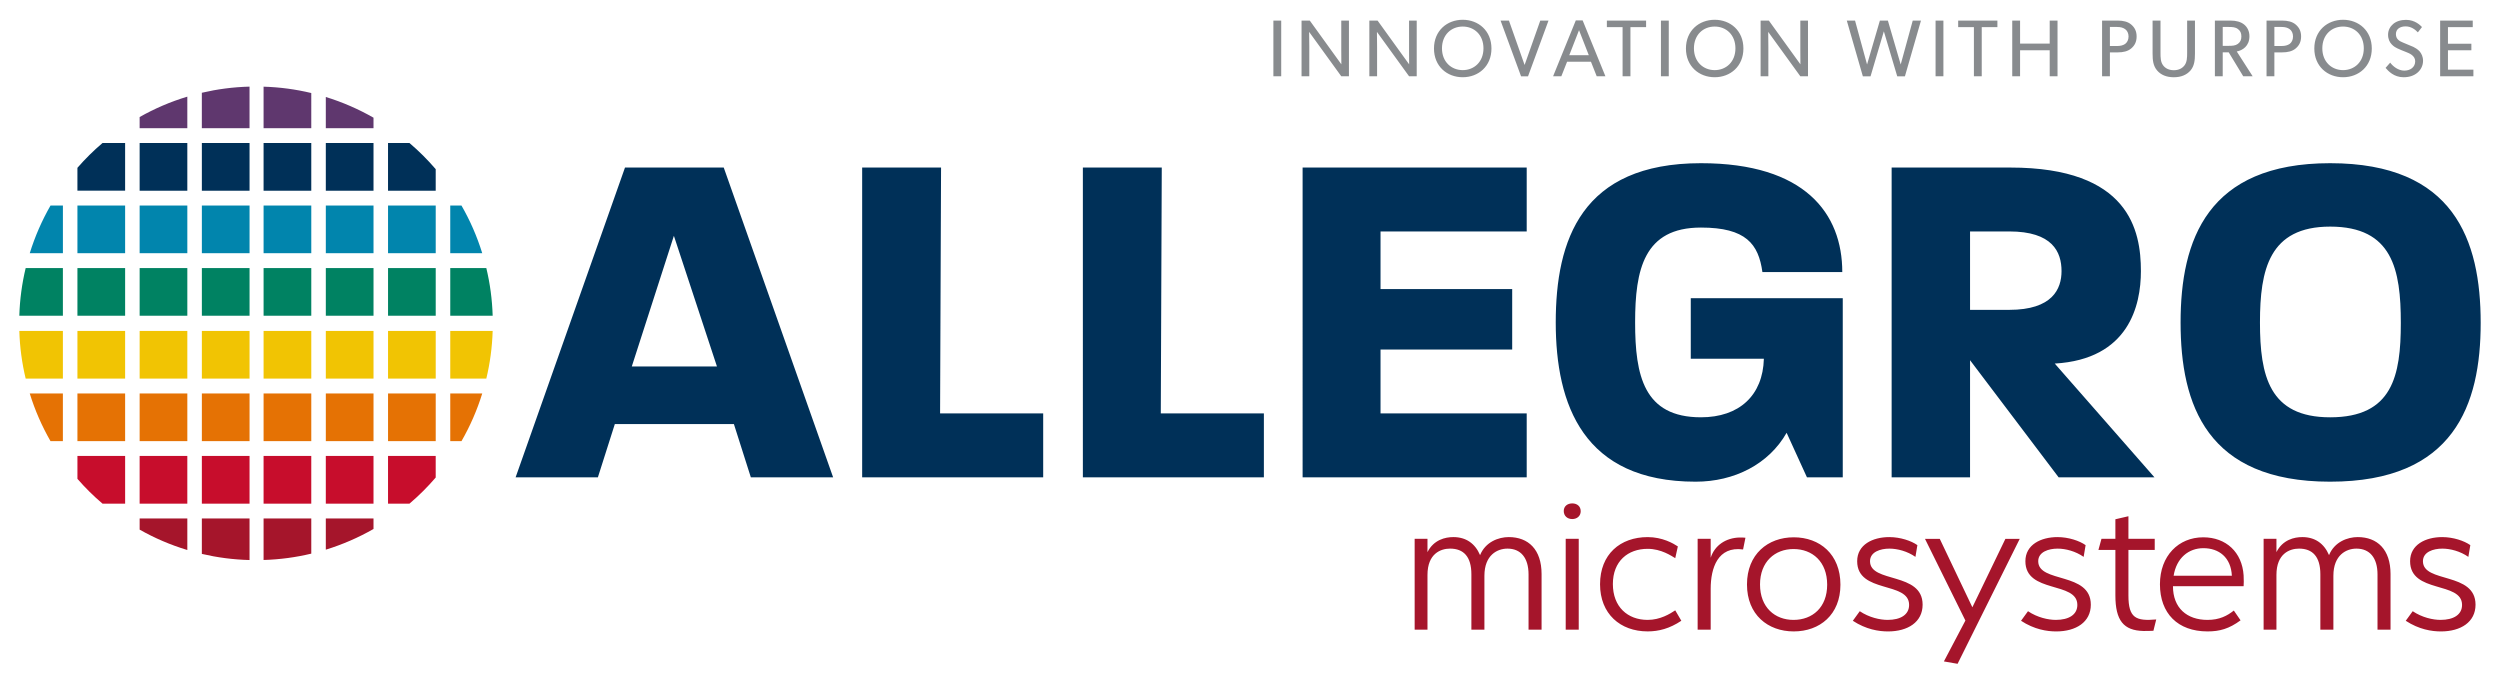 <svg xmlns:svg="http://www.w3.org/2000/svg" xmlns="http://www.w3.org/2000/svg" id="svg2472" width="1024" height="280" viewBox="-2.386 -2.386 308.754 84.312"><defs id="defs2469"></defs><path id="path1603" style="fill:#003058;fill-opacity:1;fill-rule:nonzero;stroke:none;stroke-width:1.333" d="m 285.391,25.544 c -7.532,0 -8.668,5.32 -8.668,11.836 0,6.575 1.136,11.716 8.668,11.716 7.712,0 8.728,-5.141 8.728,-11.656 0,-6.576 -1.016,-11.896 -8.728,-11.896 m 0,31.503 c -15.243,0 -18.471,-9.505 -18.471,-19.667 0,-10.163 3.288,-19.667 18.471,-19.667 15.303,0 18.591,9.504 18.591,19.727 0,10.101 -3.288,19.607 -18.591,19.607 M 245.761,26.141 h -4.843 v 9.684 h 4.843 c 5.32,0 6.456,-2.571 6.456,-4.783 0,-2.391 -1.136,-4.901 -6.456,-4.901 m 6.097,30.367 -10.94,-14.465 v 14.465 h -9.684 V 18.25 h 14.645 c 14.705,0 16.14,7.771 16.14,12.792 0,4.245 -1.493,10.88 -10.64,11.417 l 12.313,14.048 z m -31.083,0 -2.511,-5.5 c -2.212,3.887 -6.456,6.039 -11.237,6.039 -13.869,0 -17.276,-9.505 -17.276,-19.667 0,-10.163 3.168,-19.667 17.932,-19.667 12.853,0 17.456,6.216 17.456,13.449 h -9.864 c -0.477,-3.467 -2.032,-5.5 -7.592,-5.5 -7.052,0 -8.129,5.201 -8.129,11.717 0,6.575 1.077,11.716 8.129,11.716 4.723,0 7.652,-2.691 7.772,-7.233 h -9.027 v -7.472 h 18.771 v 22.117 z m -62.287,0 V 18.25 h 27.677 v 7.891 h -18.053 v 7.113 h 16.26 v 7.472 h -16.26 v 7.891 h 18.053 v 7.891 z m -27.138,0 V 18.25 h 9.744 l -0.12,30.367 h 12.732 v 7.891 z m -27.258,0 V 18.25 h 9.744 l -0.12,30.367 h 12.733 v 7.891 z m -23.252,-29.828 -5.2,16.14 h 10.52 z m 9.504,29.828 -2.092,-6.575 H 73.546 l -2.092,6.575 H 61.293 L 74.802,18.25 h 12.195 l 13.509,38.257 z"></path><path id="path1607" d="m 37.852,61.588 v 3.855 c 2.069,-0.639 4.044,-1.499 5.891,-2.557 v -1.299 z m -22.992,0.002 v 1.377 c 1.845,1.045 3.818,1.895 5.889,2.518 v -3.895 z m 7.682,0 v 4.375 c 1.9,0.445 3.869,0.706 5.891,0.758 v -5.133 z m 7.625,0 v 5.127 c 2.024,-0.06 3.993,-0.329 5.891,-0.785 v -4.342 z" style="fill:#a5152b;fill-opacity:1;fill-rule:nonzero;stroke:none;stroke-width:1.333"></path><path id="path1615" d="m 14.859,53.867 v 5.891 h 5.889 v -5.891 z m 7.684,0 v 5.891 h 5.891 v -5.891 z m 7.623,0 v 5.891 h 5.891 v -5.891 z m 7.686,0 v 5.891 h 5.891 v -5.891 z m 7.684,0 v 5.891 h 2.65 c 1.161,-0.988 2.246,-2.067 3.238,-3.225 v -2.666 z m -38.359,0.002 v 2.828 c 0.955,1.097 1.99,2.123 3.098,3.062 h 2.793 v -5.891 z" style="fill:#c70d2c;fill-opacity:1;fill-rule:nonzero;stroke:none;stroke-width:1.333"></path><path id="path1623" d="m 1.287,46.15 c 0.639,2.069 1.504,4.042 2.564,5.889 h 1.529 v -5.889 z m 5.889,0 v 5.889 h 5.891 v -5.889 z m 7.684,0 v 5.889 h 5.889 v -5.889 z m 7.684,0 v 5.889 h 5.891 v -5.889 z m 7.623,0 v 5.889 h 5.891 v -5.889 z m 7.686,0 v 5.889 h 5.891 v -5.889 z m 7.684,0 v 5.889 h 5.889 v -5.889 z m 7.684,0 v 5.887 h 1.387 c 1.06,-1.845 1.926,-3.816 2.564,-5.887 z" style="fill:#e57204;fill-opacity:1;fill-rule:nonzero;stroke:none;stroke-width:1.333"></path><path id="path1633" d="m 0,38.43 c 0.061,2.021 0.329,3.991 0.785,5.889 h 4.596 v -5.889 z m 7.176,0 v 5.889 h 5.891 v -5.889 z m 7.684,0 v 5.889 h 5.889 v -5.889 z m 7.684,0 v 5.889 h 5.891 v -5.889 z m 7.623,0 v 5.889 h 5.891 v -5.889 z m 7.686,0 v 5.889 h 5.891 v -5.889 z m 7.684,0 v 5.889 h 5.889 v -5.889 z m 7.684,0 v 5.889 h 4.453 c 0.456,-1.897 0.724,-3.867 0.785,-5.889 z" style="fill:#f1c403;fill-opacity:1;fill-rule:nonzero;stroke:none;stroke-width:1.333"></path><path id="path1679" d="M 0.785,30.662 C 0.329,32.559 0.061,34.528 0,36.551 h 5.381 v -5.889 z m 6.391,0 v 5.889 h 5.891 v -5.889 z m 7.684,0 v 5.889 h 5.889 v -5.889 z m 7.684,0 v 5.889 h 5.891 v -5.889 z m 7.623,0 v 5.889 h 5.891 v -5.889 z m 7.686,0 v 5.889 h 5.891 v -5.889 z m 7.684,0 v 5.889 h 5.889 v -5.889 z m 7.684,0 v 5.889 h 5.238 c -0.061,-2.023 -0.329,-3.991 -0.785,-5.889 z" style="fill:#008262;fill-opacity:1;fill-rule:nonzero;stroke:none;stroke-width:1.333"></path><path id="path1689" d="m 7.176,22.939 v 5.891 h 5.891 v -5.891 z m 7.684,0 v 5.891 h 5.889 v -5.891 z m 7.684,0 v 5.891 h 5.891 v -5.891 z m 7.623,0 v 5.891 h 5.891 v -5.891 z m 7.686,0 v 5.891 h 5.891 v -5.891 z m 7.684,0 v 5.891 h 5.889 v -5.891 z m -41.684,0.002 c -1.057,1.845 -1.923,3.817 -2.564,5.889 h 4.094 v -5.889 z m 49.367,0 v 5.889 h 3.951 c -0.639,-2.072 -1.504,-4.043 -2.564,-5.889 z" style="fill:#0185ad;fill-opacity:1;fill-rule:nonzero;stroke:none;stroke-width:1.333"></path><path id="path1699" d="m 10.275,15.219 c -1.108,0.94 -2.145,1.966 -3.1,3.064 v 2.826 h 5.891 v -5.891 z m 35.26,0 v 5.891 h 5.889 v -2.66 c -0.995,-1.161 -2.078,-2.244 -3.242,-3.23 z m -30.676,0.002 v 5.891 h 5.889 v -5.891 z m 7.684,0 v 5.891 h 5.891 v -5.891 z m 7.623,0 v 5.891 h 5.891 v -5.891 z m 7.686,0 v 5.891 h 5.891 v -5.891 z" style="fill:#003058;fill-opacity:1;fill-rule:nonzero;stroke:none;stroke-width:1.333"></path><path id="path1707" d="m 28.432,8.256 c -2.021,0.052 -3.991,0.312 -5.891,0.758 v 4.375 h 5.891 z m 1.734,0.006 v 5.127 h 5.891 V 9.047 C 34.159,8.591 32.19,8.321 30.166,8.262 Z m -9.418,1.232 c -2.071,0.623 -4.043,1.472 -5.889,2.518 v 1.377 h 5.889 z m 17.104,0.041 v 3.854 h 5.891 v -1.297 c -1.847,-1.056 -3.821,-1.918 -5.891,-2.557 z" style="fill:#5f376e;fill-opacity:1;fill-rule:nonzero;stroke:none;stroke-width:1.333"></path><path id="path1751" d="m 191.787,59.729 c -0.591,0 -1.047,0.349 -1.047,0.939 0,0.617 0.456,0.994 1.047,0.994 0.591,0 1.047,-0.376 1.047,-0.967 0,-0.617 -0.456,-0.967 -1.047,-0.967 z m 68.691,1.584 -1.611,0.375 v 2.416 h -1.719 l -0.375,1.369 h 2.094 V 71.084 c 0,3.113 1.02,4.347 3.463,4.4 0.376,0 0.805,0 1.234,-0.025 l 0.348,-1.397 c -2.496,0.215 -3.434,-0.161 -3.434,-2.951 v -5.639 h 3.248 v -1.369 h -3.248 z m -83.375,2.576 c -0.992,0 -2.415,0.323 -3.193,1.854 v -1.639 h -1.584 V 75.324 h 1.584 v -6.764 c 0,-2.631 1.638,-3.248 2.791,-3.248 1.665,0 2.631,0.993 2.631,3.166 v 6.846 h 1.609 v -6.658 c 0,-2.577 1.611,-3.354 2.846,-3.354 1.637,0 2.605,1.127 2.605,3.193 v 6.818 h 1.609 v -6.873 c 0,-3.032 -1.637,-4.562 -4.053,-4.562 -1.261,0 -2.872,0.591 -3.543,2.229 -0.617,-1.449 -1.745,-2.229 -3.303,-2.229 z m 53.848,0 c -2.067,0 -3.973,0.94 -3.973,2.98 0,4.025 6.414,2.443 6.414,5.395 0,1.208 -1.046,1.851 -2.656,1.851 -0.939,0 -2.283,-0.294 -3.438,-1.072 -0.053,0.053 -0.561,0.779 -0.857,1.182 1.637,1.073 3.195,1.315 4.35,1.315 2.443,0 4.268,-1.155 4.268,-3.303 0,-4.08 -6.496,-2.63 -6.496,-5.367 0,-1.155 1.289,-1.557 2.389,-1.557 0.993,0 2.227,0.322 3.221,1.02 0.08,-0.483 0.16,-0.967 0.24,-1.449 -0.751,-0.537 -2.118,-0.994 -3.461,-0.994 z m 20.777,0 c -2.068,0 -3.975,0.94 -3.975,2.98 0,4.025 6.416,2.443 6.416,5.395 0,1.208 -1.048,1.851 -2.658,1.851 -0.939,0 -2.281,-0.294 -3.436,-1.072 -0.053,0.053 -0.563,0.779 -0.859,1.182 1.637,1.073 3.195,1.315 4.35,1.315 2.441,0 4.268,-1.155 4.268,-3.303 0,-4.08 -6.496,-2.63 -6.496,-5.367 0,-1.155 1.289,-1.557 2.391,-1.557 0.992,0 2.225,0.322 3.219,1.02 0.08,-0.483 0.162,-0.967 0.242,-1.449 -0.751,-0.537 -2.12,-0.994 -3.461,-0.994 z m 30.225,0 c -0.993,0 -2.417,0.323 -3.195,1.854 v -1.639 h -1.584 V 75.324 h 1.584 v -6.764 c 0,-2.631 1.638,-3.248 2.793,-3.248 1.664,0 2.631,0.993 2.631,3.166 v 6.846 h 1.609 v -6.658 c 0,-2.577 1.61,-3.354 2.846,-3.354 1.636,0 2.604,1.127 2.604,3.193 v 6.818 h 1.609 v -6.873 c 0,-3.032 -1.637,-4.562 -4.053,-4.562 -1.261,0 -2.872,0.591 -3.543,2.229 -0.617,-1.449 -1.745,-2.229 -3.301,-2.229 z m 17.285,0 c -2.067,0 -3.973,0.94 -3.973,2.98 0,4.025 6.416,2.443 6.416,5.395 0,1.208 -1.048,1.851 -2.658,1.851 -0.939,0 -2.281,-0.294 -3.436,-1.072 -0.053,0.053 -0.563,0.779 -0.859,1.182 1.637,1.073 3.195,1.315 4.35,1.315 2.443,0 4.268,-1.155 4.268,-3.303 0,-4.08 -6.496,-2.63 -6.496,-5.367 0,-1.155 1.289,-1.557 2.389,-1.557 0.993,0 2.227,0.322 3.221,1.02 0.08,-0.483 0.162,-0.967 0.242,-1.449 -0.751,-0.537 -2.12,-0.994 -3.463,-0.994 z m -98.137,0.002 c -3.383,0 -5.879,2.12 -5.879,5.824 0,3.651 2.496,5.822 5.879,5.822 1.368,0 2.711,-0.348 4.16,-1.314 l -0.752,-1.287 c -0.644,0.429 -1.852,1.18 -3.408,1.18 -2.471,0 -4.295,-1.609 -4.295,-4.428 0,-2.819 1.852,-4.348 4.295,-4.348 1.691,0 2.952,0.884 3.408,1.152 l 0.322,-1.449 c -0.564,-0.376 -1.905,-1.152 -3.73,-1.152 z m 18.039,0.025 c -3.193,0 -5.771,2.094 -5.771,5.824 0,3.732 2.578,5.799 5.771,5.799 3.221,0 5.77,-2.066 5.77,-5.772 0,-3.757 -2.548,-5.852 -5.77,-5.852 z m 50.57,0 c -3.033,0 -5.34,2.281 -5.34,5.797 0,3.597 2.2,5.826 5.877,5.826 1.503,0 2.657,-0.323 4.08,-1.369 l -0.832,-1.209 c -0.804,0.645 -1.772,1.156 -3.248,1.156 -2.551,0 -4.268,-1.476 -4.268,-4.16 h 8.725 c 0.027,-0.215 0.027,-0.834 0,-1.344 -0.188,-2.845 -2.149,-4.697 -4.994,-4.697 z m -57.262,0.023 c -1.668,0.051 -3.046,0.927 -3.562,2.5 v -2.336 h -1.611 v 11.221 h 1.611 v -5.047 c 0,-2.577 0.885,-5.289 4,-4.859 l 0.293,-1.449 c -0.248,-0.027 -0.492,-0.036 -0.73,-0.029 z m -21.467,0.164 v 11.221 h 1.609 V 64.104 Z m 44.371,0.002 4.992,10.092 -2.656,5.047 1.689,0.295 7.678,-15.434 h -1.771 l -4.08,8.453 -4.027,-8.453 z m 34.385,1.152 c 1.905,0 3.409,1.127 3.516,3.408 h -7.193 c 0.349,-2.201 1.852,-3.408 3.678,-3.408 z m -50.625,0.107 c 2.335,0 4.16,1.558 4.16,4.402 0,2.819 -1.825,4.35 -4.16,4.35 -2.281,0 -4.133,-1.532 -4.133,-4.377 0,-2.817 1.851,-4.375 4.133,-4.375 z" style="fill:#a5152b;fill-opacity:1;fill-rule:nonzero;stroke:none;stroke-width:1.333"></path><path id="path1795" d="m 178.262,0 c -1.933,0 -3.549,1.344 -3.549,3.547 0,2.204 1.615,3.549 3.549,3.549 1.933,0 3.549,-1.345 3.549,-3.549 C 181.811,1.344 180.195,0 178.262,0 Z m 31.119,0 c -1.933,0 -3.551,1.344 -3.551,3.547 0,2.204 1.617,3.549 3.551,3.549 1.933,0 3.547,-1.345 3.547,-3.549 C 212.928,1.344 211.314,0 209.381,0 Z m 77.604,0 c -1.933,0 -3.549,1.344 -3.549,3.547 0,2.204 1.615,3.549 3.549,3.549 1.933,0 3.549,-1.345 3.549,-3.549 C 290.533,1.344 288.918,0 286.984,0 Z m 7.775,0.01 c -0.668,0 -1.207,0.189 -1.586,0.508 -0.368,0.309 -0.629,0.767 -0.629,1.326 0,0.557 0.202,0.937 0.451,1.195 0.249,0.269 0.537,0.419 0.688,0.488 0.259,0.129 0.737,0.32 1.096,0.459 0.349,0.14 1.115,0.419 1.115,1.137 0,0.728 -0.596,1.156 -1.344,1.156 -0.748,0 -1.396,-0.518 -1.744,-0.986 l -0.57,0.648 c 0.329,0.379 1.018,1.156 2.225,1.156 0.688,0 1.256,-0.19 1.684,-0.539 0.449,-0.369 0.719,-0.897 0.719,-1.494 0,-0.519 -0.2,-0.889 -0.42,-1.158 -0.229,-0.269 -0.647,-0.498 -0.777,-0.557 l -1.266,-0.529 c -0.419,-0.169 -0.889,-0.408 -0.889,-1.047 0,-0.637 0.52,-0.957 1.197,-0.957 0.679,0 1.177,0.38 1.516,0.738 l 0.508,-0.658 C 296.543,0.698 295.886,0.01 294.76,0.01 Z m -102.533,0.07 -2.803,6.896 h 1.018 l 0.709,-1.793 h 2.949 l 0.709,1.793 h 1.076 L 193.074,0.08 Z M 154.879,0.098 v 6.879 h 0.967 V 0.098 Z m 3.479,0 v 6.879 h 0.957 V 3.319 c 0,-0.897 -0.021,-1.824 -0.021,-1.824 l 3.969,5.482 h 0.947 V 0.098 h -0.947 v 3.65 c 0,0.907 0.01,1.754 0.01,1.754 L 159.373,0.098 Z m 8.373,0 v 6.879 h 0.955 V 3.319 c 0,-0.897 -0.019,-1.824 -0.019,-1.824 l 3.969,5.482 h 0.945 V 0.098 h -0.945 v 3.65 c 0,0.907 0.008,1.754 0.008,1.754 L 167.746,0.098 Z m 29.334,0 v 0.809 h 1.941 V 6.977 h 0.969 V 0.906 h 1.934 V 0.098 Z m 6.678,0 v 6.879 h 0.967 V 0.098 Z m 12.309,0 v 6.879 h 0.957 V 3.319 c 0,-0.897 -0.019,-1.824 -0.019,-1.824 l 3.967,5.482 h 0.947 V 0.098 h -0.947 v 3.65 c 0,0.907 0.01,1.754 0.01,1.754 L 216.069,0.098 Z m 21.609,0 v 6.879 h 0.967 V 0.098 Z m 2.791,0 v 0.809 h 1.943 V 6.977 h 0.967 V 0.906 h 1.934 V 0.098 Z m 6.678,0 v 6.879 h 0.967 V 3.768 h 3.658 V 6.977 h 0.967 V 0.098 h -0.967 v 2.842 h -3.658 V 0.098 Z m 52.846,0 v 6.879 h 4.107 V 6.16 H 299.941 V 3.768 h 2.891 V 2.959 H 299.941 V 0.906 h 3.061 V 0.098 Z m -116.039,0.002 2.533,6.887 h 0.857 l 2.531,-6.887 h -1.016 l -1.936,5.482 -1.934,-5.482 z m 42.76,0 1.984,6.887 h 0.947 l 1.645,-5.562 1.654,5.562 h 0.947 l 1.984,-6.887 h -1.018 l -1.486,5.422 -1.584,-5.422 h -0.988 l -1.584,5.422 -1.484,-5.422 z m 31.527,0 v 6.877 h 0.967 V 4.026 h 0.967 c 0.668,0 1.245,-0.128 1.664,-0.486 0.428,-0.359 0.668,-0.818 0.668,-1.477 0,-0.657 -0.24,-1.107 -0.668,-1.475 -0.419,-0.359 -0.996,-0.488 -1.664,-0.488 z m 6.238,0 v 4.066 c 0,0.857 0.08,1.535 0.559,2.094 0.459,0.539 1.148,0.838 2.064,0.838 0.908,0 1.593,-0.299 2.062,-0.838 0.468,-0.559 0.549,-1.236 0.549,-2.094 V 0.1 h -0.967 v 3.977 c 0,0.568 -0.011,1.138 -0.32,1.547 -0.288,0.379 -0.726,0.605 -1.324,0.605 -0.597,0 -1.048,-0.227 -1.326,-0.605 C 264.448,5.214 264.439,4.654 264.439,4.076 V 0.1 Z m 7.695,0 v 6.877 h 0.967 V 4.018 h 0.738 l 1.795,2.959 h 1.164 l -1.963,-3.061 c 0.728,-0.14 1.564,-0.677 1.564,-1.883 0,-0.628 -0.258,-1.128 -0.666,-1.457 -0.409,-0.319 -0.968,-0.477 -1.656,-0.477 z m 6.379,0 v 6.877 h 0.967 V 4.026 h 0.967 c 0.668,0 1.247,-0.128 1.666,-0.486 0.428,-0.359 0.668,-0.818 0.668,-1.477 0,-0.657 -0.24,-1.107 -0.668,-1.475 C 280.716,0.23 280.137,0.1 279.469,0.1 Z m -99.273,0.736 c 1.405,0 2.562,1.008 2.562,2.693 0,1.675 -1.157,2.689 -2.562,2.689 -1.396,0 -2.562,-1.015 -2.562,-2.689 0,-1.685 1.157,-2.693 2.562,-2.693 z m 31.119,0 c 1.405,0 2.561,1.008 2.561,2.693 0,1.675 -1.155,2.689 -2.561,2.689 -1.396,0 -2.564,-1.015 -2.564,-2.689 0,-1.685 1.159,-2.693 2.564,-2.693 z m 77.604,0 c 1.405,0 2.561,1.008 2.561,2.693 0,1.675 -1.155,2.689 -2.561,2.689 -1.396,0 -2.561,-1.015 -2.561,-2.689 0,-1.685 1.155,-2.693 2.561,-2.693 z m -28.795,0.051 h 0.887 c 0.439,0 0.747,0.089 0.996,0.27 0.239,0.169 0.42,0.488 0.42,0.906 0,0.429 -0.181,0.739 -0.42,0.918 -0.249,0.169 -0.557,0.258 -0.996,0.258 h -0.887 z m 13.934,0 h 0.709 c 0.479,0 0.847,0.019 1.156,0.248 0.309,0.219 0.438,0.509 0.438,0.918 0,0.419 -0.128,0.698 -0.438,0.928 -0.309,0.22 -0.678,0.238 -1.156,0.238 h -0.709 z m 6.379,0 h 0.887 c 0.44,0 0.749,0.089 0.998,0.27 0.24,0.169 0.418,0.488 0.418,0.906 0,0.429 -0.178,0.739 -0.418,0.918 -0.249,0.169 -0.558,0.258 -0.998,0.258 h -0.887 z m -85.877,0.398 1.207,3.09 h -2.412 z" style="fill:#888b8e;fill-opacity:1;fill-rule:nonzero;stroke:none;stroke-width:1.333"></path></svg>